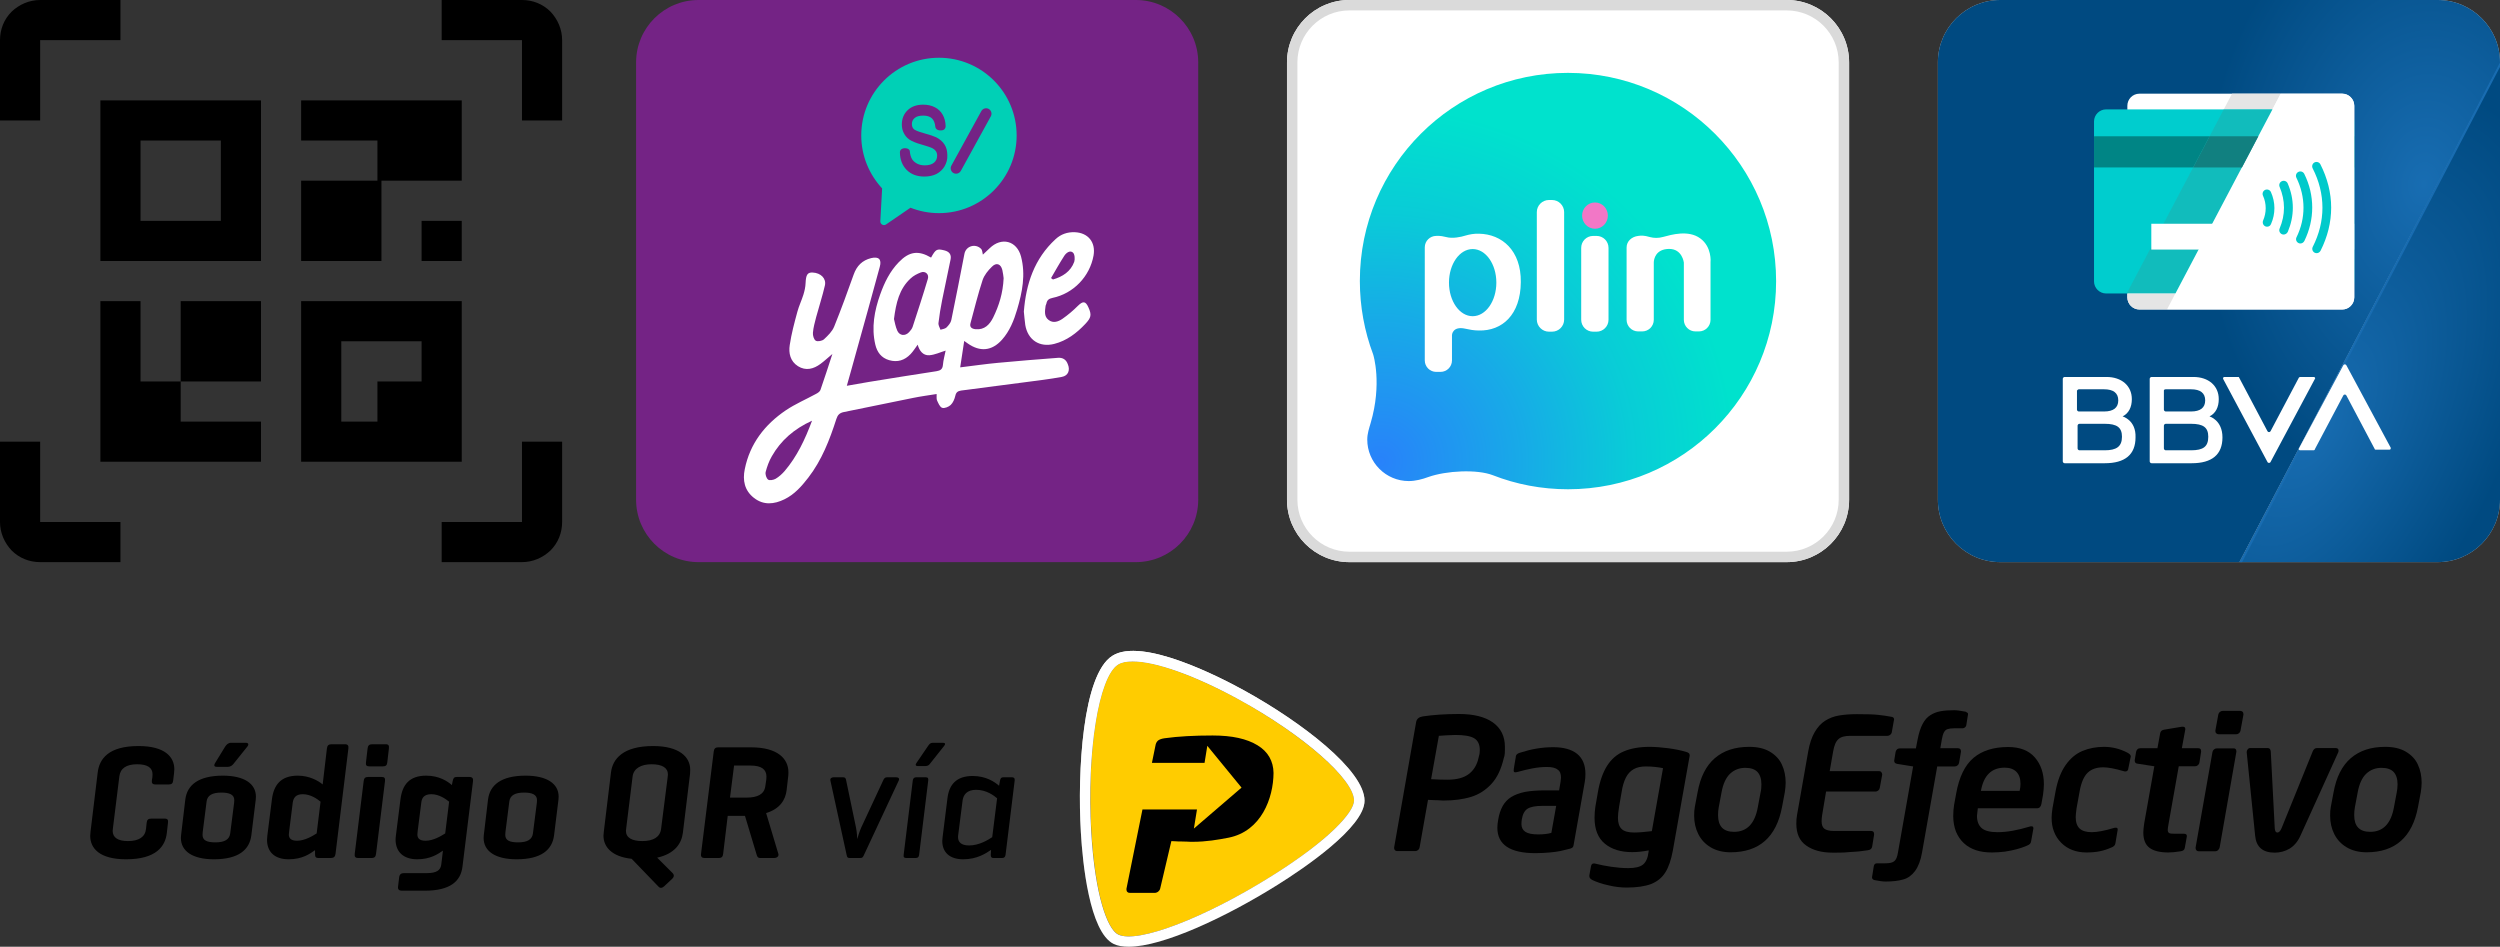 <svg width="169" height="64" viewBox="0 0 169 64" fill="none" xmlns="http://www.w3.org/2000/svg">
<rect x="0" y="0" width="169" height="64" fill="#333333" stroke="none"/>
<path d="M131 4.222C131 1.89 132.89 0 135.222 0H164.778C167.11 0 169 1.89 169 4.222V33.778C169 36.11 167.11 38 164.778 38H135.222C132.89 38 131 36.11 131 33.778V4.222Z" fill="#C4C4C4"/>
<path fill-rule="evenodd" clip-rule="evenodd" d="M169 4.322V4.222C169 1.89 167.11 0 164.778 0H135.222C132.89 0 131 1.89 131 4.222V33.778C131 36.11 132.89 38 135.222 38H151.385L169 4.322Z" fill="url(#paint0_radial_1209_7882)"/>
<path fill-rule="evenodd" clip-rule="evenodd" d="M169 4.322V33.778C169 36.11 167.11 38 164.778 38H151.385L169 4.322Z" fill="url(#paint1_radial_1209_7882)"/>
<path fill-rule="evenodd" clip-rule="evenodd" d="M151.566 38L151.407 38L169 4.222L169 4.222V4.527L151.566 38Z" fill="#186CB1"/>
<path d="M158.33 20.922H144.626C144.177 20.922 143.809 20.553 143.809 20.104V7.151C143.809 6.702 144.169 6.333 144.626 6.333H158.33C158.78 6.333 159.148 6.702 159.148 7.151V20.104C159.148 20.553 158.78 20.922 158.33 20.922Z" fill="white"/>
<path d="M158.331 19.839H142.373C141.924 19.839 141.556 19.471 141.556 19.022V8.211C141.556 7.762 141.924 7.394 142.373 7.394H158.331C158.78 7.394 159.148 7.762 159.148 8.211V19.022C159.148 19.471 158.78 19.839 158.331 19.839Z" fill="#00CDCE"/>
<path d="M159.148 9.213H141.556V11.319H159.148V9.213Z" fill="#008585"/>
<path d="M153.625 7.394L154.178 6.333H150.886L150.326 7.394H153.625Z" fill="#E5E5E5"/>
<path d="M150.326 7.394L143.765 19.839H147.056L153.625 7.394H150.326Z" fill="#11BCBC"/>
<path d="M158.331 6.333H154.177L146.489 20.922H158.331C158.78 20.922 159.148 20.553 159.148 20.104V7.151C159.148 6.702 158.78 6.333 158.331 6.333Z" fill="white"/>
<path d="M159.14 15.126H145.429V16.871H159.14V15.126Z" fill="white"/>
<path d="M153.257 15.325C153.22 15.325 153.176 15.317 153.139 15.303C152.992 15.236 152.925 15.067 152.984 14.912C153.102 14.64 153.161 14.36 153.161 14.073C153.161 13.786 153.102 13.498 152.977 13.226C152.911 13.079 152.977 12.902 153.124 12.836C153.271 12.77 153.448 12.836 153.514 12.983C153.669 13.329 153.75 13.697 153.75 14.066C153.75 14.434 153.676 14.795 153.522 15.141C153.478 15.258 153.375 15.325 153.257 15.325Z" fill="#00CACB"/>
<path d="M154.376 15.855C154.339 15.855 154.295 15.848 154.258 15.833C154.111 15.767 154.037 15.597 154.104 15.443C154.295 14.994 154.398 14.522 154.398 14.044C154.398 13.565 154.295 13.094 154.104 12.637C154.037 12.49 154.104 12.313 154.258 12.247C154.406 12.181 154.582 12.247 154.649 12.401C154.877 12.932 154.995 13.477 154.995 14.044C154.995 14.603 154.877 15.148 154.656 15.671C154.597 15.789 154.487 15.855 154.376 15.855Z" fill="#00CACB"/>
<path d="M155.503 16.459C155.459 16.459 155.414 16.451 155.378 16.429C155.23 16.356 155.171 16.179 155.245 16.039C155.562 15.391 155.716 14.721 155.716 14.036C155.716 13.351 155.554 12.666 155.238 12.018C155.164 11.871 155.223 11.694 155.37 11.621C155.518 11.547 155.694 11.606 155.768 11.753C156.129 12.482 156.306 13.248 156.306 14.029C156.306 14.802 156.129 15.56 155.775 16.289C155.716 16.4 155.613 16.459 155.503 16.459Z" fill="#00CACB"/>
<path d="M156.607 17.114C156.563 17.114 156.519 17.107 156.475 17.085C156.327 17.011 156.268 16.834 156.342 16.687C156.776 15.833 156.997 14.942 156.997 14.044C156.997 13.138 156.776 12.239 156.335 11.378C156.261 11.23 156.32 11.054 156.46 10.98C156.607 10.906 156.784 10.965 156.857 11.105C157.336 12.048 157.587 13.035 157.587 14.036C157.587 15.03 157.343 16.01 156.872 16.945C156.813 17.055 156.71 17.114 156.607 17.114Z" fill="#00CACB"/>
<path d="M148.257 11.319H151.556L152.661 9.213H149.369L148.257 11.319Z" fill="#118080"/>
<path d="M143.809 19.839V20.104C143.809 20.553 144.177 20.921 144.626 20.921H146.489L147.056 19.839H143.809Z" fill="#E5E5E5"/>
<path d="M155.406 25.525L153.489 29.149C153.448 29.232 153.323 29.232 153.281 29.149L151.364 25.525C151.364 25.483 151.322 25.483 151.28 25.483H150.364C150.28 25.483 150.28 25.567 150.28 25.608L153.281 31.231C153.323 31.315 153.448 31.315 153.489 31.231L156.49 25.608C156.532 25.567 156.49 25.483 156.407 25.483H155.49C155.49 25.483 155.448 25.483 155.406 25.525Z" fill="white"/>
<path d="M156.49 30.357L158.407 26.733C158.448 26.649 158.573 26.649 158.615 26.733L160.532 30.357C160.532 30.398 160.574 30.398 160.615 30.398H161.532C161.616 30.398 161.616 30.315 161.616 30.273L158.615 24.692C158.573 24.609 158.448 24.609 158.407 24.692L155.406 30.315C155.364 30.357 155.406 30.44 155.489 30.44H156.406C156.448 30.44 156.49 30.398 156.49 30.357Z" fill="white"/>
<path d="M143.487 28.149C143.904 27.941 144.112 27.524 144.112 26.983C144.112 26.067 143.404 25.483 142.403 25.483H139.569C139.528 25.483 139.444 25.525 139.444 25.608V31.19C139.444 31.231 139.486 31.315 139.569 31.315H142.278C143.654 31.315 144.362 30.732 144.362 29.565C144.404 28.399 143.487 28.149 143.487 28.149ZM140.528 26.316H142.237C142.862 26.316 143.195 26.566 143.195 27.066C143.195 27.566 142.862 27.816 142.237 27.816H140.528C140.486 27.816 140.403 27.774 140.403 27.691V26.4C140.445 26.358 140.486 26.316 140.528 26.316ZM142.278 30.44H140.57C140.528 30.44 140.445 30.398 140.445 30.315V28.774C140.445 28.732 140.486 28.649 140.57 28.649H142.278C143.112 28.649 143.445 28.899 143.445 29.524C143.445 30.19 143.07 30.44 142.278 30.44Z" fill="white"/>
<path d="M149.363 28.149C149.78 27.941 149.988 27.524 149.988 26.983C149.988 26.067 149.279 25.483 148.279 25.483H145.445C145.404 25.483 145.32 25.525 145.32 25.608V31.19C145.32 31.231 145.362 31.315 145.445 31.315H148.154C149.53 31.315 150.238 30.732 150.238 29.565C150.238 28.399 149.363 28.149 149.363 28.149ZM146.404 26.316H148.113C148.738 26.316 149.071 26.566 149.071 27.066C149.071 27.566 148.738 27.816 148.113 27.816H146.404C146.362 27.816 146.279 27.774 146.279 27.691V26.4C146.279 26.358 146.321 26.316 146.404 26.316ZM148.113 30.44H146.404C146.362 30.44 146.279 30.398 146.279 30.315V28.774C146.279 28.732 146.321 28.649 146.404 28.649H148.113C148.946 28.649 149.279 28.899 149.279 29.524C149.279 30.19 148.946 30.44 148.113 30.44Z" fill="white"/>
<path d="M87 4.222C87 1.89 88.89 0 91.222 0H120.778C123.11 0 125 1.89 125 4.222V33.778C125 36.11 123.11 38 120.778 38H91.222C88.89 38 87 36.11 87 33.778V4.222Z" fill="white"/>
<path fill-rule="evenodd" clip-rule="evenodd" d="M120.778 0.704H91.222C89.279 0.704 87.704 2.279 87.704 4.222V33.778C87.704 35.721 89.279 37.296 91.222 37.296H120.778C122.721 37.296 124.296 35.721 124.296 33.778V4.222C124.296 2.279 122.721 0.704 120.778 0.704ZM91.222 0C88.89 0 87 1.89 87 4.222V33.778C87 36.11 88.89 38 91.222 38H120.778C123.11 38 125 36.11 125 33.778V4.222C125 1.89 123.11 0 120.778 0H91.222Z" fill="#DADADA"/>
<path d="M105.991 4.926C98.224 4.926 91.926 11.224 91.926 18.991C91.926 20.733 92.242 22.404 92.823 23.952C92.841 23.996 93.439 25.931 92.656 28.597C92.55 28.957 92.427 29.318 92.427 29.714C92.427 31.262 93.685 32.52 95.233 32.52C95.682 32.52 96.148 32.397 96.553 32.247C97.766 31.816 99.842 31.71 100.916 32.124C102.49 32.74 104.205 33.074 106 33.074C113.767 33.074 120.065 26.776 120.065 19.009C120.065 11.242 113.767 4.926 105.991 4.926Z" fill="url(#paint2_radial_1209_7882)"/>
<path d="M99.975 15.798C99.649 15.789 99.35 15.842 99.078 15.921C98.752 16.026 98.189 16.141 97.767 16.026C97.327 15.912 97.09 15.947 97.09 15.947C96.667 15.947 96.315 16.29 96.315 16.721V24.365C96.315 24.788 96.659 25.14 97.09 25.14H97.38C97.802 25.14 98.154 24.796 98.154 24.365V22.641C98.154 22.641 98.189 22.026 99.051 22.219C99.324 22.281 99.632 22.342 99.975 22.342C101.54 22.378 102.79 21.287 102.807 19.07C102.833 16.941 101.54 15.824 99.975 15.798ZM99.552 21.375C98.664 21.375 97.951 20.354 97.951 19.105C97.951 17.856 98.664 16.836 99.552 16.836C100.441 16.836 101.153 17.856 101.153 19.105C101.153 20.354 100.441 21.375 99.552 21.375Z" fill="white"/>
<path d="M104.918 22.421H104.707C104.258 22.421 103.889 22.052 103.889 21.603V14.338C103.889 13.889 104.258 13.52 104.707 13.52H104.918C105.366 13.52 105.736 13.889 105.736 14.338V21.603C105.736 22.052 105.375 22.421 104.918 22.421Z" fill="white"/>
<path d="M107.927 22.422H107.698C107.249 22.422 106.889 22.061 106.889 21.613V16.757C106.889 16.308 107.249 15.948 107.698 15.948H107.927C108.375 15.948 108.736 16.308 108.736 16.757V21.613C108.736 22.061 108.375 22.422 107.927 22.422Z" fill="white"/>
<path d="M107.821 15.464C108.302 15.464 108.692 15.066 108.692 14.575C108.692 14.085 108.302 13.687 107.821 13.687C107.34 13.687 106.95 14.085 106.95 14.575C106.95 15.066 107.34 15.464 107.821 15.464Z" fill="#F277C6"/>
<path d="M114.937 16.115C114.136 15.525 112.975 15.868 112.421 16.018C112.113 16.106 111.796 16.097 111.541 16.027C111.119 15.904 110.952 15.921 110.741 15.948C110.31 16 109.958 16.3 109.958 16.731V21.621C109.958 22.052 110.31 22.404 110.741 22.404H111.014C111.445 22.404 111.796 22.052 111.796 21.621V17.751C111.796 17.513 111.928 16.836 112.826 16.827C113.723 16.819 113.828 17.751 113.828 17.751V21.621C113.828 22.052 114.18 22.404 114.611 22.404H114.849C115.28 22.404 115.632 22.052 115.632 21.621V17.716C115.64 17.725 115.728 16.687 114.937 16.115Z" fill="white"/>
<path d="M76.778 0H47.222C44.89 0 43 1.89 43 4.222V33.778C43 36.11 44.89 38 47.222 38H76.778C79.11 38 81 36.11 81 33.778V4.222C81 1.89 79.11 0 76.778 0Z" fill="#742385"/>
<path d="M71.52 24.189C70.161 24.294 68.803 24.398 67.444 24.529C66.608 24.607 65.781 24.729 64.909 24.834C64.997 24.224 65.084 23.658 65.18 23.048C65.293 23.135 65.354 23.179 65.415 23.214C66.251 23.806 67.052 23.727 67.731 22.97C68.254 22.386 68.541 21.663 68.759 20.923C69.108 19.747 69.343 18.563 69.02 17.335C68.733 16.272 67.705 16.002 66.904 16.777C66.747 16.934 66.582 17.082 66.442 17.213C66.408 17.091 66.408 16.908 66.32 16.821C65.937 16.438 65.301 16.629 65.197 17.152C64.901 18.65 64.622 20.148 64.308 21.637C64.274 21.82 64.117 22.003 63.978 22.142C63.882 22.229 63.716 22.247 63.577 22.29C63.525 22.142 63.429 21.994 63.438 21.855C63.498 21.324 63.586 20.801 63.69 20.278C63.873 19.364 64.073 18.458 64.256 17.552C64.326 17.221 64.187 17.012 63.838 16.925C63.342 16.803 63.255 16.838 62.941 17.413C62.079 16.908 61.461 16.995 60.755 17.727C60.154 18.345 59.788 19.103 59.501 19.904C59.109 21.01 58.9 22.134 59.17 23.292C59.292 23.806 59.571 24.189 60.102 24.346C60.677 24.511 61.156 24.355 61.556 23.936C61.73 23.754 61.87 23.527 62.035 23.301C62.149 23.71 62.392 24.041 62.819 24.015C63.194 23.989 63.551 23.814 63.925 23.701C63.864 24.015 63.769 24.337 63.742 24.668C63.716 24.964 63.568 25.051 63.298 25.095C61.783 25.321 60.267 25.574 58.743 25.818C58.264 25.896 57.785 25.983 57.245 26.079C57.463 25.295 57.672 24.581 57.863 23.867C58.403 21.924 58.952 19.974 59.475 18.031C59.614 17.526 59.396 17.326 58.891 17.448C58.29 17.596 57.916 17.97 57.707 18.563C57.289 19.738 56.862 20.914 56.392 22.073C56.261 22.404 55.973 22.682 55.703 22.935C55.581 23.048 55.268 23.109 55.146 23.031C55.015 22.952 54.937 22.674 54.954 22.491C54.981 22.134 55.085 21.785 55.172 21.437C55.364 20.723 55.599 20.017 55.764 19.294C55.869 18.824 55.486 18.449 54.937 18.423C54.58 18.406 54.484 18.58 54.458 19.129C54.449 19.399 54.388 19.669 54.31 19.921C54.188 20.313 54.005 20.688 53.901 21.08C53.7 21.82 53.5 22.56 53.387 23.318C53.3 23.875 53.422 24.424 53.944 24.755C54.475 25.086 54.998 24.947 55.468 24.598C55.73 24.407 55.973 24.172 56.27 23.928C55.991 24.773 55.738 25.574 55.46 26.366C55.416 26.48 55.268 26.576 55.146 26.636C54.475 27.002 53.761 27.307 53.125 27.734C51.697 28.701 50.695 29.99 50.347 31.714C50.19 32.472 50.33 33.16 50.965 33.656C51.619 34.17 52.333 34.092 53.03 33.752C53.709 33.421 54.188 32.873 54.641 32.289C55.555 31.105 56.087 29.728 56.54 28.317C56.627 28.047 56.757 27.917 57.036 27.856C58.604 27.542 60.163 27.211 61.73 26.898C62.244 26.793 62.767 26.724 63.316 26.636C63.324 26.819 63.298 26.959 63.342 27.063C63.429 27.255 63.533 27.516 63.69 27.568C63.847 27.621 64.126 27.507 64.265 27.377C64.422 27.229 64.526 26.985 64.579 26.758C64.631 26.515 64.753 26.436 64.971 26.401C66.399 26.218 67.819 26.035 69.247 25.844C70.092 25.731 70.945 25.635 71.781 25.478C72.217 25.4 72.356 25.017 72.182 24.616C72.069 24.302 71.834 24.163 71.52 24.189ZM65.606 21.846C65.868 20.871 66.111 19.887 66.425 18.928C66.538 18.598 66.791 18.284 67.052 18.031C67.348 17.727 67.653 17.831 67.757 18.249C67.81 18.467 67.827 18.685 67.845 18.806C67.801 19.808 67.531 20.662 67.139 21.463C66.904 21.933 66.564 22.308 65.955 22.256C65.702 22.229 65.528 22.125 65.606 21.846ZM62.723 18.85C62.401 19.939 62.044 21.019 61.696 22.09C61.652 22.229 61.548 22.351 61.452 22.456C61.191 22.735 60.816 22.7 60.659 22.36C60.537 22.09 60.485 21.776 60.433 21.567C60.572 20.479 60.79 19.529 61.556 18.824C61.748 18.641 62.001 18.51 62.253 18.415C62.549 18.301 62.819 18.537 62.723 18.85ZM53.047 31.836C52.873 32.036 52.664 32.228 52.429 32.367C52.289 32.446 52.019 32.498 51.923 32.42C51.801 32.324 51.723 32.062 51.758 31.906C51.854 31.54 51.984 31.174 52.176 30.843C52.786 29.772 53.674 28.997 54.894 28.439C54.414 29.728 53.874 30.861 53.047 31.836ZM70.736 20.522C70.78 20.296 70.893 20.191 71.146 20.139C72.574 19.843 73.671 18.685 73.924 17.274C74.081 16.377 73.558 15.732 72.652 15.697C72.156 15.68 71.72 15.828 71.355 16.168C69.918 17.491 69.36 19.19 69.212 21.062C69.247 21.376 69.264 21.672 69.308 21.968C69.482 22.987 70.275 23.501 71.267 23.248C72.112 23.031 72.774 22.526 73.367 21.898C73.758 21.48 73.811 21.289 73.576 20.775C73.384 20.348 73.21 20.339 72.87 20.67C72.548 20.993 72.199 21.289 71.825 21.55C71.546 21.742 71.198 21.872 70.884 21.628C70.562 21.384 70.64 21.01 70.684 20.662C70.693 20.618 70.728 20.575 70.736 20.522ZM71.947 17.291C72.078 17.091 72.33 16.899 72.53 17.073C72.652 17.178 72.678 17.517 72.618 17.7C72.374 18.362 71.834 18.702 71.18 18.894C71.137 18.859 71.093 18.833 71.05 18.798C71.346 18.293 71.625 17.788 71.947 17.291Z" fill="white"/>
<path d="M63.473 3.904C60.572 3.904 58.221 6.256 58.221 9.156C58.221 10.541 58.761 11.795 59.632 12.736L59.51 14.957C59.501 15.157 59.727 15.288 59.893 15.175L61.548 14.042C62.149 14.277 62.793 14.408 63.473 14.408C66.373 14.408 68.725 12.056 68.725 9.156C68.725 6.256 66.373 3.904 63.473 3.904ZM63.856 11.238C63.725 11.464 63.534 11.638 63.307 11.76C63.081 11.874 62.802 11.935 62.488 11.935C61.992 11.935 61.591 11.787 61.295 11.49C60.999 11.194 60.842 10.802 60.834 10.306C60.834 10.306 60.825 10.201 60.895 10.123C60.956 10.062 61.034 10.027 61.147 10.018C61.278 10.018 61.382 10.045 61.443 10.105C61.495 10.158 61.513 10.219 61.504 10.254C61.53 10.471 61.583 10.646 61.661 10.768C61.739 10.889 61.853 10.985 62.001 11.064C62.149 11.142 62.323 11.177 62.514 11.177C62.785 11.177 62.994 11.116 63.142 10.994C63.281 10.872 63.351 10.715 63.351 10.524C63.351 10.41 63.325 10.315 63.272 10.227C63.22 10.149 63.142 10.079 63.046 10.027C62.933 9.966 62.671 9.879 62.279 9.766C61.905 9.661 61.652 9.548 61.487 9.444C61.321 9.33 61.191 9.182 61.104 9.008C61.008 8.834 60.964 8.634 60.964 8.416C60.964 8.024 61.095 7.702 61.356 7.449C61.617 7.197 61.974 7.075 62.41 7.075C62.706 7.075 62.976 7.136 63.194 7.249C63.42 7.362 63.603 7.536 63.725 7.754C63.847 7.972 63.917 8.224 63.925 8.52C63.925 8.529 63.934 8.634 63.856 8.721C63.821 8.764 63.743 8.817 63.612 8.817C63.481 8.825 63.377 8.79 63.307 8.729C63.237 8.66 63.229 8.581 63.229 8.573C63.203 8.311 63.124 8.12 62.994 7.998C62.863 7.876 62.663 7.815 62.41 7.815C62.149 7.815 61.957 7.867 61.827 7.98C61.705 8.085 61.644 8.216 61.644 8.381C61.644 8.538 61.687 8.642 61.774 8.729C61.844 8.79 62.018 8.886 62.471 9.008C62.854 9.113 63.115 9.2 63.281 9.278C63.525 9.4 63.717 9.566 63.847 9.766C63.978 9.966 64.039 10.21 64.039 10.489C64.056 10.759 63.986 11.011 63.856 11.238ZM66.983 7.858L64.953 11.551C64.892 11.665 64.762 11.743 64.631 11.743C64.57 11.743 64.509 11.726 64.457 11.699C64.283 11.604 64.213 11.377 64.309 11.203L66.338 7.51C66.434 7.336 66.66 7.266 66.835 7.362C67.009 7.458 67.078 7.684 66.983 7.858Z" fill="#00D0B6"/>
<path fill-rule="evenodd" clip-rule="evenodd" d="M8.143 0H2.714C1.981 0 1.303 0.299 0.787 0.787C0.271 1.303 0 1.981 0 2.714V8.143H2.714V2.714H8.143V0ZM6.786 9.5V14.929V17.643H9.5H14.929H17.643V14.929V9.5V6.786H14.929H9.5H6.786V9.5ZM9.5 9.5H14.929V14.929H9.5V9.5ZM20.357 23.071V20.357H23.071H28.5H31.214V23.071V25.786V28.5V31.214H28.5H23.071H20.357V28.5V23.071ZM23.071 28.5H25.514V25.786H28.5V23.071H23.071V28.5ZM9.5 20.357H6.786V25.786V28.5V31.214H9.5H12.214H17.643V28.5H12.214V25.786H17.643V20.357H12.214V25.786H9.5V20.357ZM31.214 6.786H20.357V9.5H25.514V12.214H20.357V17.643H25.786V12.214H31.214V9.5V6.786ZM31.214 14.929V17.643H28.5V14.929H31.214ZM38 2.714V8.143H35.286V2.714H29.857V0H35.286C36.019 0 36.697 0.271 37.213 0.787C37.701 1.303 38 1.981 38 2.714ZM29.857 38H35.286C36.019 38 36.697 37.701 37.213 37.213C37.729 36.697 38 36.019 38 35.286V29.857H35.286V35.286H29.857V38ZM0 35.286V29.857H2.714V35.286H8.143V38H2.714C1.981 38 1.303 37.729 0.787 37.213C0.299 36.697 0 36.019 0 35.286Z" fill="black"/>
<path d="M101.732 50.684C101.732 50.87 101.721 51.022 101.697 51.115L101.663 51.219C101.488 51.975 101.221 52.557 100.825 52.987C100.441 53.406 99.976 53.708 99.441 53.871C98.906 54.034 98.29 54.115 97.616 54.115C97.534 54.115 97.441 54.115 97.325 54.103C97.209 54.092 97.104 54.092 97.011 54.092C96.918 54.092 96.813 54.08 96.732 54.08C96.639 54.08 96.569 54.069 96.534 54.069L95.964 57.29C95.953 57.36 95.918 57.418 95.86 57.464C95.802 57.511 95.743 57.534 95.674 57.534H94.441C94.383 57.534 94.336 57.511 94.301 57.476C94.266 57.441 94.243 57.395 94.243 57.336V57.301V57.29L95.732 48.801C95.755 48.684 95.813 48.603 95.883 48.545C95.953 48.487 96.057 48.452 96.185 48.428C96.883 48.324 97.697 48.266 98.627 48.266C99.616 48.266 100.372 48.452 100.918 48.836C101.453 49.219 101.732 49.766 101.732 50.487V50.684ZM100.034 50.696C100.034 50.324 99.906 50.056 99.651 49.905C99.395 49.754 98.976 49.684 98.383 49.684C98.232 49.684 98.023 49.696 97.767 49.708C97.511 49.719 97.348 49.731 97.267 49.742L96.743 52.673C97.139 52.696 97.511 52.708 97.848 52.708C98.476 52.708 98.953 52.58 99.29 52.324C99.627 52.068 99.848 51.708 99.953 51.219L99.976 51.115C100.023 50.975 100.034 50.836 100.034 50.696Z" fill="black"/>
<path d="M104.57 51.848C104.233 51.848 103.919 51.883 103.605 51.941C103.291 51.999 102.965 52.08 102.628 52.173C102.535 52.197 102.477 52.208 102.43 52.208C102.36 52.208 102.325 52.173 102.325 52.092C102.325 52.034 102.337 51.941 102.36 51.801L102.465 51.185C102.465 51.127 102.477 51.092 102.5 51.045C102.523 51.01 102.546 50.975 102.593 50.952C102.628 50.929 102.698 50.894 102.791 50.871C103.512 50.638 104.244 50.51 105 50.51C105.698 50.51 106.244 50.661 106.617 50.964C106.989 51.266 107.175 51.72 107.175 52.313C107.175 52.511 107.163 52.685 107.128 52.871L106.384 57.081C106.372 57.174 106.349 57.232 106.326 57.267C106.303 57.302 106.244 57.325 106.175 57.36C105.872 57.441 105.64 57.488 105.454 57.534C105.268 57.569 105.047 57.604 104.768 57.627C104.488 57.651 104.174 57.674 103.802 57.674C102.081 57.674 101.221 57.104 101.221 55.953C101.221 55.79 101.244 55.604 101.279 55.406C101.337 55.046 101.442 54.743 101.581 54.487C101.721 54.243 101.907 54.034 102.151 53.883C102.395 53.731 102.698 53.615 103.081 53.534C103.465 53.464 103.919 53.429 104.442 53.429H105.396C105.489 52.941 105.523 52.65 105.523 52.569C105.523 52.313 105.454 52.127 105.303 52.034C105.14 51.894 104.895 51.848 104.57 51.848ZM104.872 56.301L105.198 54.476H104.279C103.791 54.476 103.453 54.545 103.256 54.673C103.058 54.801 102.93 55.046 102.872 55.406C102.86 55.511 102.849 55.615 102.849 55.709C102.849 55.941 102.942 56.115 103.116 56.232C103.291 56.348 103.581 56.406 103.988 56.406C104.349 56.406 104.64 56.371 104.872 56.301Z" fill="black"/>
<path d="M109.966 59.999C109.582 59.999 109.163 59.953 108.733 59.848C108.303 59.755 107.931 59.627 107.64 59.488C107.512 59.418 107.442 59.337 107.442 59.243V59.162L107.547 58.581C107.57 58.441 107.628 58.371 107.733 58.371C107.78 58.371 107.826 58.371 107.849 58.383C108.163 58.464 108.512 58.534 108.908 58.592C109.303 58.65 109.687 58.685 110.071 58.685C110.536 58.685 110.873 58.604 111.071 58.441C111.268 58.278 111.396 57.999 111.443 57.581L111.454 57.487C111.024 57.569 110.652 57.604 110.338 57.604C109.571 57.604 108.954 57.418 108.489 57.034C108.024 56.65 107.791 56.069 107.791 55.278C107.791 54.999 107.815 54.755 107.849 54.522L108.012 53.58C108.14 52.813 108.361 52.208 108.64 51.766C108.931 51.312 109.303 50.987 109.78 50.789C110.245 50.592 110.826 50.487 111.513 50.487C111.896 50.487 112.315 50.522 112.769 50.58C113.21 50.638 113.606 50.719 113.931 50.812C114.036 50.836 114.106 50.871 114.152 50.906C114.199 50.94 114.222 50.987 114.222 51.057C114.222 51.068 114.222 51.092 114.222 51.103C114.222 51.115 114.222 51.126 114.211 51.15L113.082 57.511C112.966 58.127 112.803 58.616 112.582 58.964C112.361 59.325 112.048 59.581 111.629 59.755C111.199 59.918 110.64 59.999 109.966 59.999ZM112.42 51.929C112.28 51.894 112.106 51.871 111.908 51.847C111.71 51.824 111.489 51.812 111.257 51.812C110.931 51.812 110.652 51.871 110.431 51.999C110.21 52.127 110.036 52.313 109.908 52.568C109.78 52.824 109.675 53.161 109.617 53.569L109.454 54.511C109.396 54.859 109.373 55.115 109.373 55.29C109.373 55.627 109.454 55.871 109.617 56.034C109.78 56.197 110.071 56.278 110.466 56.278C110.78 56.278 111.187 56.243 111.664 56.185L112.42 51.929Z" fill="black"/>
<path d="M120.711 52.917C120.711 53.115 120.688 53.324 120.653 53.557L120.467 54.545C120.083 56.592 118.92 57.615 116.99 57.615C116.466 57.615 116.013 57.499 115.641 57.278C115.269 57.057 114.99 56.755 114.804 56.383C114.617 56.011 114.524 55.592 114.524 55.139C114.524 54.917 114.536 54.72 114.571 54.545L114.757 53.557C114.943 52.533 115.327 51.766 115.92 51.254C116.513 50.743 117.281 50.487 118.246 50.487C118.804 50.487 119.269 50.592 119.641 50.812C120.013 51.033 120.292 51.324 120.455 51.685C120.63 52.057 120.711 52.475 120.711 52.917ZM119.071 53.022C119.071 52.65 118.978 52.371 118.804 52.185C118.629 51.999 118.35 51.906 117.99 51.906C117.583 51.906 117.246 52.033 116.955 52.301C116.676 52.568 116.478 52.987 116.373 53.58L116.187 54.569C116.152 54.743 116.141 54.929 116.141 55.115C116.141 55.859 116.501 56.232 117.222 56.232C118.095 56.232 118.629 55.673 118.827 54.569L119.013 53.58C119.06 53.394 119.071 53.208 119.071 53.022Z" fill="black"/>
<path d="M128.037 48.615C128.037 48.626 128.037 48.65 128.037 48.661C128.037 48.673 128.037 48.684 128.025 48.708L127.886 49.498C127.874 49.568 127.839 49.615 127.781 49.673C127.723 49.719 127.653 49.743 127.595 49.743H125.072C124.711 49.743 124.444 49.812 124.281 49.964C124.106 50.115 123.99 50.394 123.92 50.801L123.688 52.127H127.025C127.083 52.127 127.142 52.15 127.176 52.196C127.211 52.243 127.235 52.289 127.235 52.336V52.371V52.382L127.072 53.266C127.06 53.336 127.025 53.394 126.967 53.441C126.909 53.487 126.839 53.51 126.781 53.51H123.443L123.176 55.104C123.153 55.255 123.141 55.394 123.141 55.511C123.141 55.755 123.199 55.918 123.327 56.022C123.455 56.115 123.664 56.173 123.967 56.173H126.49C126.618 56.173 126.688 56.243 126.688 56.371V56.418V56.429L126.56 57.22C126.537 57.371 126.444 57.453 126.269 57.476C126.176 57.488 126.06 57.511 125.92 57.523C125.781 57.546 125.583 57.569 125.327 57.581C125.072 57.592 124.862 57.615 124.688 57.627C124.513 57.639 124.258 57.639 123.885 57.639C123.141 57.639 122.548 57.476 122.106 57.162C121.653 56.848 121.432 56.36 121.432 55.685C121.432 55.476 121.443 55.29 121.478 55.104L122.234 50.801C122.327 50.266 122.478 49.824 122.676 49.487C122.874 49.15 123.106 48.894 123.385 48.719C123.664 48.545 123.967 48.428 124.304 48.37C124.641 48.312 125.048 48.277 125.525 48.277C126.176 48.277 126.653 48.289 126.955 48.324C127.258 48.359 127.549 48.394 127.839 48.452C127.967 48.463 128.037 48.522 128.037 48.615Z" fill="black"/>
<path d="M133.038 48.266V48.289L132.922 49.022C132.91 49.091 132.875 49.138 132.829 49.173C132.782 49.208 132.736 49.231 132.689 49.231H132.131C131.921 49.231 131.759 49.254 131.654 49.289C131.549 49.324 131.468 49.394 131.41 49.51C131.352 49.615 131.305 49.777 131.27 49.975L131.166 50.58H132.352C132.491 50.58 132.561 50.65 132.561 50.789V50.824L132.433 51.568C132.422 51.638 132.387 51.696 132.328 51.743C132.27 51.789 132.212 51.812 132.142 51.812H130.956L129.933 57.615C129.84 58.162 129.677 58.581 129.456 58.883C129.235 59.174 128.968 59.371 128.654 59.453C128.34 59.546 127.933 59.592 127.456 59.592C127.281 59.592 127.037 59.557 126.735 59.499C126.688 59.488 126.642 59.476 126.607 59.441C126.572 59.406 126.549 59.371 126.549 59.325V59.302L126.665 58.569C126.688 58.429 126.758 58.36 126.886 58.36H127.444C127.747 58.36 127.944 58.313 128.061 58.209C128.177 58.115 128.258 57.918 128.305 57.615L129.328 51.812L128.247 51.638C128.119 51.615 128.049 51.545 128.049 51.44V51.406L128.142 50.836C128.154 50.766 128.189 50.708 128.235 50.661C128.282 50.615 128.351 50.591 128.421 50.591H129.514L129.631 49.987C129.712 49.556 129.828 49.208 129.968 48.94C130.107 48.673 130.282 48.475 130.491 48.347C130.689 48.219 130.921 48.126 131.177 48.08C131.433 48.033 131.747 48.01 132.108 48.01C132.282 48.01 132.515 48.045 132.829 48.103C132.875 48.103 132.922 48.126 132.956 48.161C133.015 48.184 133.038 48.219 133.038 48.266Z" fill="black"/>
<path d="M134.666 57.627C134.259 57.627 133.899 57.581 133.585 57.476C133.271 57.371 132.992 57.22 132.759 56.999C132.527 56.79 132.352 56.522 132.224 56.22C132.108 55.918 132.038 55.557 132.038 55.162C132.038 54.883 132.061 54.639 132.096 54.417L132.236 53.65C132.433 52.534 132.829 51.72 133.41 51.231C133.992 50.743 134.771 50.498 135.748 50.498C136.539 50.498 137.143 50.731 137.55 51.196C137.957 51.661 138.167 52.266 138.167 53.022C138.167 53.231 138.143 53.464 138.108 53.731L138.004 54.325C137.969 54.534 137.864 54.639 137.713 54.639H133.701C133.666 54.918 133.643 55.092 133.643 55.15C133.643 55.511 133.748 55.79 133.957 55.976C134.166 56.162 134.527 56.255 135.038 56.255C135.666 56.255 136.387 56.127 137.225 55.871C137.248 55.859 137.283 55.859 137.341 55.859C137.422 55.859 137.457 55.906 137.457 55.987C137.457 56.022 137.457 56.046 137.446 56.069L137.306 56.86C137.294 56.941 137.271 56.999 137.225 57.046C137.19 57.081 137.108 57.139 136.98 57.185C136.759 57.278 136.55 57.348 136.329 57.406C136.108 57.464 135.852 57.523 135.538 57.569C135.248 57.604 134.957 57.627 134.666 57.627ZM136.585 52.987C136.585 52.627 136.492 52.359 136.306 52.173C136.12 51.987 135.864 51.894 135.515 51.894C134.631 51.894 134.096 52.417 133.91 53.464H136.527C136.573 53.278 136.585 53.115 136.585 52.987Z" fill="black"/>
<path d="M141.039 57.627C140.69 57.627 140.376 57.569 140.097 57.464C139.817 57.36 139.562 57.197 139.341 56.976C139.12 56.755 138.957 56.499 138.852 56.22C138.736 55.929 138.689 55.615 138.689 55.266C138.689 55.092 138.713 54.894 138.748 54.638L138.957 53.487C139.096 52.743 139.329 52.15 139.643 51.708C139.957 51.266 140.329 50.952 140.771 50.766C141.213 50.58 141.701 50.487 142.236 50.487C142.771 50.487 143.306 50.615 143.818 50.882C143.969 50.964 144.039 51.045 144.039 51.126C144.039 51.138 144.039 51.161 144.039 51.161C144.039 51.173 144.039 51.185 144.027 51.196L143.876 51.941C143.864 52.08 143.795 52.15 143.678 52.15C143.643 52.15 143.609 52.15 143.585 52.138C142.957 51.952 142.492 51.871 142.178 51.871C141.736 51.871 141.387 51.987 141.132 52.231C140.876 52.475 140.69 52.894 140.585 53.487L140.376 54.638C140.341 54.894 140.318 55.104 140.318 55.243C140.318 55.592 140.411 55.848 140.585 56.011C140.759 56.173 141.039 56.255 141.399 56.255C141.76 56.255 142.271 56.162 142.922 55.964C142.946 55.953 142.981 55.953 143.039 55.953C143.12 55.953 143.155 55.987 143.155 56.069C143.155 56.104 143.155 56.127 143.143 56.162L143.004 56.999C142.992 57.081 142.957 57.139 142.911 57.185C142.864 57.232 142.783 57.278 142.678 57.313C142.469 57.406 142.225 57.487 141.946 57.546C141.655 57.604 141.353 57.627 141.039 57.627Z" fill="black"/>
<path d="M148.795 50.789V50.824L148.679 51.556C148.668 51.626 148.633 51.673 148.575 51.731C148.516 51.777 148.447 51.801 148.388 51.801H147.284L146.598 55.673C146.563 55.871 146.539 56.022 146.539 56.103C146.539 56.208 146.574 56.278 146.632 56.313C146.691 56.348 146.807 56.359 146.958 56.359H147.609C147.76 56.359 147.83 56.406 147.83 56.51V56.545L147.691 57.325C147.667 57.452 147.574 57.522 147.423 57.545C147.063 57.604 146.784 57.627 146.574 57.627C146.016 57.627 145.586 57.522 145.307 57.313C145.028 57.103 144.888 56.755 144.888 56.278C144.888 56.127 144.911 55.929 144.946 55.673L145.632 51.801L144.504 51.626C144.376 51.615 144.307 51.545 144.307 51.417V51.382L144.4 50.824C144.411 50.754 144.446 50.696 144.493 50.649C144.539 50.603 144.609 50.58 144.679 50.58H145.842L146.028 49.568C146.051 49.428 146.144 49.347 146.307 49.324L147.493 49.126H147.551C147.667 49.126 147.726 49.172 147.726 49.277V49.312L147.493 50.58H148.609C148.679 50.58 148.726 50.603 148.761 50.638C148.772 50.673 148.795 50.719 148.795 50.789Z" fill="black"/>
<path d="M151.179 50.789V50.824L150.051 57.278C150.039 57.348 150.004 57.406 149.946 57.464C149.888 57.522 149.818 57.545 149.749 57.545H148.621C148.562 57.545 148.516 57.522 148.481 57.487C148.446 57.441 148.423 57.394 148.423 57.336V57.29L149.563 50.836C149.574 50.766 149.609 50.708 149.667 50.661C149.725 50.615 149.783 50.591 149.853 50.591H150.981C151.109 50.58 151.179 50.649 151.179 50.789ZM151.656 48.277V48.312L151.458 49.394C151.446 49.463 151.412 49.521 151.353 49.568C151.295 49.614 151.237 49.638 151.167 49.638H149.981C149.923 49.638 149.876 49.614 149.83 49.58C149.783 49.545 149.76 49.486 149.76 49.428V49.382L149.958 48.3C149.97 48.231 150.004 48.184 150.063 48.126C150.121 48.079 150.19 48.056 150.249 48.056H151.446C151.586 48.068 151.656 48.138 151.656 48.277Z" fill="black"/>
<path d="M158.087 50.743C158.087 50.789 158.075 50.836 158.064 50.859L155.517 56.476C155.331 56.895 155.075 57.185 154.773 57.371C154.47 57.546 154.133 57.639 153.772 57.639C152.958 57.639 152.517 57.255 152.447 56.488L151.877 50.859V50.836C151.877 50.766 151.9 50.708 151.947 50.65C151.993 50.592 152.051 50.568 152.11 50.568H153.296C153.424 50.568 153.493 50.65 153.505 50.813L153.772 55.976C153.784 56.185 153.842 56.278 153.959 56.278C154.063 56.278 154.156 56.174 154.238 55.976L156.331 50.813C156.389 50.65 156.494 50.568 156.622 50.568H157.901C158.029 50.58 158.087 50.627 158.087 50.743Z" fill="black"/>
<path d="M163.703 52.917C163.703 53.115 163.68 53.324 163.645 53.557L163.459 54.545C163.075 56.592 161.912 57.615 159.982 57.615C159.459 57.615 159.005 57.499 158.633 57.278C158.261 57.057 157.982 56.755 157.796 56.383C157.61 56.011 157.517 55.592 157.517 55.139C157.517 54.917 157.528 54.72 157.563 54.545L157.749 53.557C157.935 52.533 158.319 51.766 158.912 51.254C159.505 50.743 160.273 50.487 161.238 50.487C161.796 50.487 162.261 50.592 162.633 50.812C163.006 51.033 163.285 51.324 163.447 51.685C163.622 52.057 163.703 52.475 163.703 52.917ZM162.075 53.022C162.075 52.65 161.982 52.371 161.808 52.185C161.633 51.999 161.354 51.906 160.994 51.906C160.587 51.906 160.249 52.033 159.959 52.301C159.68 52.568 159.482 52.987 159.377 53.58L159.191 54.569C159.156 54.743 159.145 54.929 159.145 55.115C159.145 55.859 159.505 56.232 160.226 56.232C161.098 56.232 161.633 55.673 161.831 54.569L162.017 53.58C162.052 53.394 162.075 53.208 162.075 53.022Z" fill="black"/>
<path d="M83.743 47.278C80.754 45.65 78.103 44.708 76.568 44.708C76.149 44.708 75.8 44.777 75.568 44.928C74.265 45.766 73.451 50.836 73.777 56.244C74.033 60.546 74.87 62.826 75.603 63.175C76.905 63.803 81.475 62.047 86.011 59.197C89.825 56.802 91.534 54.918 91.534 54.115C91.534 52.685 88.104 49.685 83.743 47.278Z" fill="#FFCC00"/>
<path d="M84.08 46.661C82.498 45.789 77.195 43.056 75.195 44.335C73.183 45.603 72.823 52.173 73.067 56.278C73.183 58.279 73.637 63.011 75.288 63.814C75.556 63.942 75.893 64 76.3 64C78.626 64 82.917 61.977 86.382 59.802C88.15 58.697 92.243 55.918 92.243 54.127C92.243 52.08 88.01 48.824 84.08 46.661ZM85.999 59.197C81.463 62.046 76.893 63.802 75.591 63.174C74.87 62.825 74.021 60.546 73.765 56.243C73.451 50.836 74.265 45.766 75.567 44.928C75.8 44.777 76.137 44.707 76.567 44.707C78.102 44.707 80.754 45.638 83.743 47.277C88.115 49.673 91.534 52.685 91.534 54.115C91.534 54.918 89.825 56.802 85.999 59.197Z" fill="white"/>
<path d="M84.08 46.661C82.498 45.789 77.195 43.056 75.195 44.335C73.183 45.603 72.823 52.173 73.067 56.278C73.183 58.279 73.637 63.011 75.288 63.814C75.556 63.942 75.893 64 76.3 64C78.626 64 82.917 61.977 86.382 59.802C88.15 58.697 92.243 55.918 92.243 54.127C92.243 52.08 88.01 48.824 84.08 46.661ZM85.999 59.197C81.463 62.046 76.893 63.802 75.591 63.174C74.87 62.825 74.021 60.546 73.765 56.243C73.451 50.836 74.265 45.766 75.567 44.928C75.8 44.777 76.137 44.707 76.567 44.707C78.102 44.707 80.754 45.638 83.743 47.277C88.115 49.673 91.534 52.685 91.534 54.115C91.534 54.918 89.825 56.802 85.999 59.197Z" fill="url(#paint3_linear_1209_7882)"/>
<path d="M85.01 50.382C84.289 49.94 83.289 49.719 81.975 49.719C80.73 49.719 79.649 49.777 78.73 49.905C78.556 49.929 78.416 49.975 78.323 50.033C78.23 50.091 78.16 50.196 78.125 50.324L77.87 51.568H81.428L81.614 50.417L83.928 53.243L80.707 56.011L80.916 54.72H77.23L76.148 60.081V60.092V60.139C76.148 60.209 76.172 60.267 76.218 60.302C76.265 60.348 76.323 60.36 76.404 60.36H78.044C78.125 60.36 78.207 60.337 78.288 60.279C78.358 60.22 78.404 60.162 78.428 60.069L79.184 56.859C79.242 56.859 79.335 56.859 79.451 56.871C79.567 56.883 79.695 56.883 79.823 56.883C79.951 56.883 80.091 56.894 80.242 56.894C80.393 56.906 80.521 56.906 80.626 56.906C81.533 56.906 82.335 56.767 83.056 56.627C85.266 56.185 86.08 53.952 86.091 52.254C86.08 51.452 85.719 50.812 85.01 50.382Z" fill="black"/>
<path d="M11.356 55.613C11.378 55.448 11.345 55.338 11.136 55.338H10.223C10.025 55.338 9.937 55.415 9.915 55.613L9.871 56.031C9.816 56.581 9.387 56.856 8.65 56.856C7.979 56.856 7.616 56.625 7.616 56.163C7.616 56.119 7.627 56.042 7.638 55.954L8.067 52.489C8.133 51.939 8.54 51.664 9.277 51.664C9.959 51.664 10.311 51.895 10.311 52.335C10.311 52.379 10.311 52.456 10.3 52.544L10.267 52.753C10.245 52.929 10.3 53.028 10.498 53.028H11.422C11.609 53.028 11.686 52.951 11.708 52.753L11.763 52.291C11.774 52.181 11.785 52.082 11.785 52.005C11.785 51.169 11.147 50.432 9.365 50.432C7.33 50.432 6.714 51.301 6.604 52.225L6.12 56.218C6.109 56.328 6.098 56.427 6.098 56.504C6.098 57.34 6.725 58.088 8.518 58.088C10.553 58.088 11.18 57.219 11.279 56.295L11.356 55.613ZM16.706 50.487C16.838 50.333 16.805 50.212 16.607 50.212H15.617C15.43 50.212 15.309 50.333 15.21 50.487L14.55 51.565C14.429 51.763 14.495 51.84 14.66 51.84H15.397C15.584 51.84 15.705 51.73 15.771 51.653L16.706 50.487ZM12.24 56.46C12.229 56.548 12.229 56.592 12.229 56.647C12.229 57.527 12.999 58.088 14.462 58.088C16.123 58.088 16.871 57.45 16.992 56.46L17.289 54.051C17.3 53.963 17.3 53.919 17.3 53.853C17.3 52.984 16.519 52.434 15.067 52.434C13.406 52.434 12.647 53.072 12.526 54.051L12.24 56.46ZM15.562 56.339C15.507 56.757 15.177 56.944 14.561 56.944C13.989 56.944 13.692 56.812 13.692 56.438C13.692 56.416 13.692 56.339 13.703 56.251L13.967 54.172C14.022 53.765 14.352 53.578 14.968 53.578C15.496 53.578 15.837 53.71 15.837 54.084C15.837 54.117 15.837 54.161 15.826 54.271L15.562 56.339ZM21.296 57.714C21.296 57.912 21.329 58 21.527 58H22.374C22.561 58 22.66 57.912 22.682 57.714L23.551 50.597C23.573 50.41 23.518 50.311 23.32 50.311H22.407C22.209 50.311 22.121 50.399 22.099 50.597L21.813 53.028C21.527 52.786 20.922 52.434 20.13 52.434C18.986 52.434 18.502 53.061 18.381 54.04L18.073 56.482C18.062 56.581 18.051 56.68 18.051 56.768C18.051 57.582 18.557 58.088 19.514 58.088C20.438 58.088 20.955 57.714 21.296 57.472V57.714ZM19.789 54.26C19.833 53.963 19.965 53.688 20.471 53.688C20.999 53.688 21.461 54.018 21.67 54.194L21.406 56.339C21.142 56.504 20.614 56.834 20.075 56.834C19.657 56.834 19.525 56.647 19.525 56.416C19.525 56.361 19.536 56.284 19.547 56.196L19.789 54.26ZM26.026 52.797C26.048 52.599 25.993 52.522 25.795 52.522H24.882C24.684 52.522 24.607 52.61 24.585 52.797L23.98 57.714C23.958 57.912 24.013 58 24.211 58H25.124C25.322 58 25.399 57.912 25.421 57.714L26.026 52.797ZM26.29 50.597C26.312 50.399 26.268 50.311 26.07 50.311H25.157C24.959 50.311 24.871 50.399 24.849 50.597L24.739 51.543C24.717 51.73 24.772 51.807 24.97 51.807H25.883C26.081 51.807 26.158 51.73 26.18 51.543L26.29 50.597ZM28.204 58.088C29.095 58.088 29.601 57.736 29.942 57.505L29.832 58.429C29.788 58.836 29.502 59.023 28.853 59.023H27.302C27.115 59.023 27.005 59.111 26.983 59.309L26.906 59.947C26.884 60.123 26.983 60.211 27.159 60.211H28.71C30.437 60.211 31.141 59.573 31.262 58.594L31.977 52.797C31.999 52.632 31.933 52.522 31.735 52.522H30.888C30.69 52.522 30.646 52.599 30.602 52.797L30.547 53.072C30.261 52.819 29.689 52.434 28.809 52.434C27.665 52.434 27.192 53.061 27.071 54.04L26.763 56.482C26.752 56.57 26.741 56.669 26.741 56.757C26.741 57.571 27.258 58.088 28.204 58.088ZM28.479 54.26C28.512 53.963 28.644 53.688 29.161 53.688C29.689 53.688 30.14 54.018 30.36 54.194L30.096 56.339C29.832 56.504 29.304 56.834 28.765 56.834C28.336 56.834 28.215 56.647 28.215 56.405C28.215 56.361 28.226 56.262 28.237 56.163L28.479 54.26ZM32.704 56.46C32.693 56.548 32.693 56.592 32.693 56.647C32.693 57.527 33.463 58.088 34.926 58.088C36.587 58.088 37.335 57.45 37.456 56.46L37.753 54.051C37.764 53.963 37.764 53.919 37.764 53.853C37.764 52.984 36.983 52.434 35.531 52.434C33.87 52.434 33.111 53.072 32.99 54.051L32.704 56.46ZM36.026 56.339C35.971 56.757 35.641 56.944 35.025 56.944C34.453 56.944 34.156 56.812 34.156 56.438C34.156 56.416 34.156 56.339 34.167 56.251L34.431 54.172C34.486 53.765 34.816 53.578 35.432 53.578C35.96 53.578 36.301 53.71 36.301 54.084C36.301 54.117 36.301 54.161 36.29 54.271L36.026 56.339ZM40.818 56.218C40.806 56.328 40.795 56.427 40.795 56.493C40.795 57.241 41.346 57.912 42.699 58.055L44.514 59.936C44.623 60.057 44.767 60.035 44.898 59.914L45.449 59.397C45.569 59.276 45.592 59.144 45.459 59.012L44.425 57.978C45.614 57.714 46.075 57.021 46.163 56.295L46.648 52.302C46.658 52.203 46.658 52.093 46.658 52.027C46.658 51.191 45.944 50.432 44.151 50.432C42.115 50.432 41.411 51.301 41.301 52.225L40.818 56.218ZM44.69 56.031C44.623 56.581 44.172 56.856 43.425 56.856C42.709 56.856 42.313 56.625 42.313 56.163C42.313 56.119 42.325 56.042 42.336 55.954L42.764 52.489C42.831 51.939 43.347 51.664 44.041 51.664C44.755 51.664 45.151 51.895 45.151 52.357C45.151 52.401 45.141 52.478 45.13 52.566L44.69 56.031ZM50.338 55.151H50.36L51.13 57.714C51.174 57.868 51.207 58 51.383 58H52.329C52.516 58 52.67 57.89 52.615 57.714L51.79 54.964C52.725 54.678 53.099 54.073 53.176 53.413L53.286 52.456C53.297 52.368 53.297 52.269 53.297 52.203C53.297 51.301 52.582 50.52 50.778 50.52H48.545C48.358 50.52 48.27 50.608 48.248 50.806L47.39 57.714C47.357 57.945 47.478 58 47.632 58H48.589C48.787 58 48.864 57.912 48.886 57.714L49.194 55.151H50.338ZM50.745 51.752C51.482 51.752 51.812 52.016 51.812 52.5C51.812 52.544 51.812 52.61 51.801 52.698L51.735 53.149C51.658 53.699 51.207 53.919 50.448 53.919H49.348L49.623 51.752H50.745ZM58.158 58C58.301 58 58.334 57.945 58.401 57.802L60.755 52.764C60.821 52.621 60.733 52.544 60.578 52.544H59.962C59.819 52.544 59.754 52.632 59.699 52.764L58.224 55.932C58.103 56.185 57.971 56.647 57.95 56.724C57.95 56.669 57.928 56.218 57.861 55.921L57.202 52.764C57.179 52.632 57.147 52.544 57.004 52.544H56.355C56.2 52.544 56.102 52.632 56.135 52.764L57.234 57.802C57.267 57.945 57.289 58 57.432 58H58.158ZM63.826 50.421C63.925 50.3 63.903 50.212 63.749 50.212H63.045C62.902 50.212 62.825 50.3 62.748 50.41L61.945 51.587C61.857 51.719 61.912 51.785 62.033 51.785H62.561C62.704 51.785 62.803 51.719 62.847 51.653L63.826 50.421ZM62.748 52.764C62.77 52.61 62.726 52.544 62.572 52.544H61.934C61.791 52.544 61.725 52.621 61.703 52.764L61.087 57.791C61.065 57.945 61.12 58 61.263 58H61.901C62.055 58 62.11 57.934 62.132 57.791L62.748 52.764ZM66.975 57.78C66.975 57.945 67.03 58 67.151 58H67.745C67.888 58 67.954 57.934 67.976 57.78L68.592 52.764C68.614 52.599 68.526 52.544 68.416 52.544H67.833C67.679 52.544 67.635 52.61 67.602 52.764L67.536 53.116C67.25 52.863 66.656 52.456 65.754 52.456C64.643 52.456 64.159 53.05 64.049 53.952L63.719 56.592C63.708 56.68 63.697 56.768 63.697 56.845C63.697 57.604 64.181 58.088 65.116 58.088C66.04 58.088 66.645 57.692 66.997 57.45L66.975 57.78ZM65.072 54.106C65.127 53.721 65.369 53.391 65.985 53.391C66.678 53.391 67.184 53.776 67.404 53.963L67.074 56.592C66.81 56.768 66.194 57.153 65.512 57.153C64.962 57.153 64.764 56.911 64.764 56.592C64.764 56.537 64.764 56.493 64.775 56.438L65.072 54.106Z" fill="black"/>
<defs>
<radialGradient id="paint0_radial_1209_7882" cx="0" cy="0" r="1" gradientUnits="userSpaceOnUse" gradientTransform="translate(163.845 12.432) rotate(-174.702) scale(14.86 20.875)">
<stop stop-color="#186DB2"/>
<stop offset="1" stop-color="#004A81"/>
</radialGradient>
<radialGradient id="paint1_radial_1209_7882" cx="0" cy="0" r="1" gradientUnits="userSpaceOnUse" gradientTransform="translate(156.334 28.852) rotate(27.98) scale(12.749 24.832)">
<stop stop-color="#186DB2"/>
<stop offset="1" stop-color="#004A81"/>
</radialGradient>
<radialGradient id="paint2_radial_1209_7882" cx="0" cy="0" r="1" gradientUnits="userSpaceOnUse" gradientTransform="translate(93.347 31.172) scale(28.163)">
<stop stop-color="#2882FA"/>
<stop offset="0.345" stop-color="#17ABE7"/>
<stop offset="0.598" stop-color="#09CCD7"/>
<stop offset="0.851" stop-color="#00E2CD"/>
</radialGradient>
<linearGradient id="paint3_linear_1209_7882" x1="82.622" y1="44" x2="82.622" y2="64" gradientUnits="userSpaceOnUse">
<stop stop-color="white"/>
<stop offset="1" stop-color="white" stop-opacity="0"/>
</linearGradient>
</defs>
</svg>
